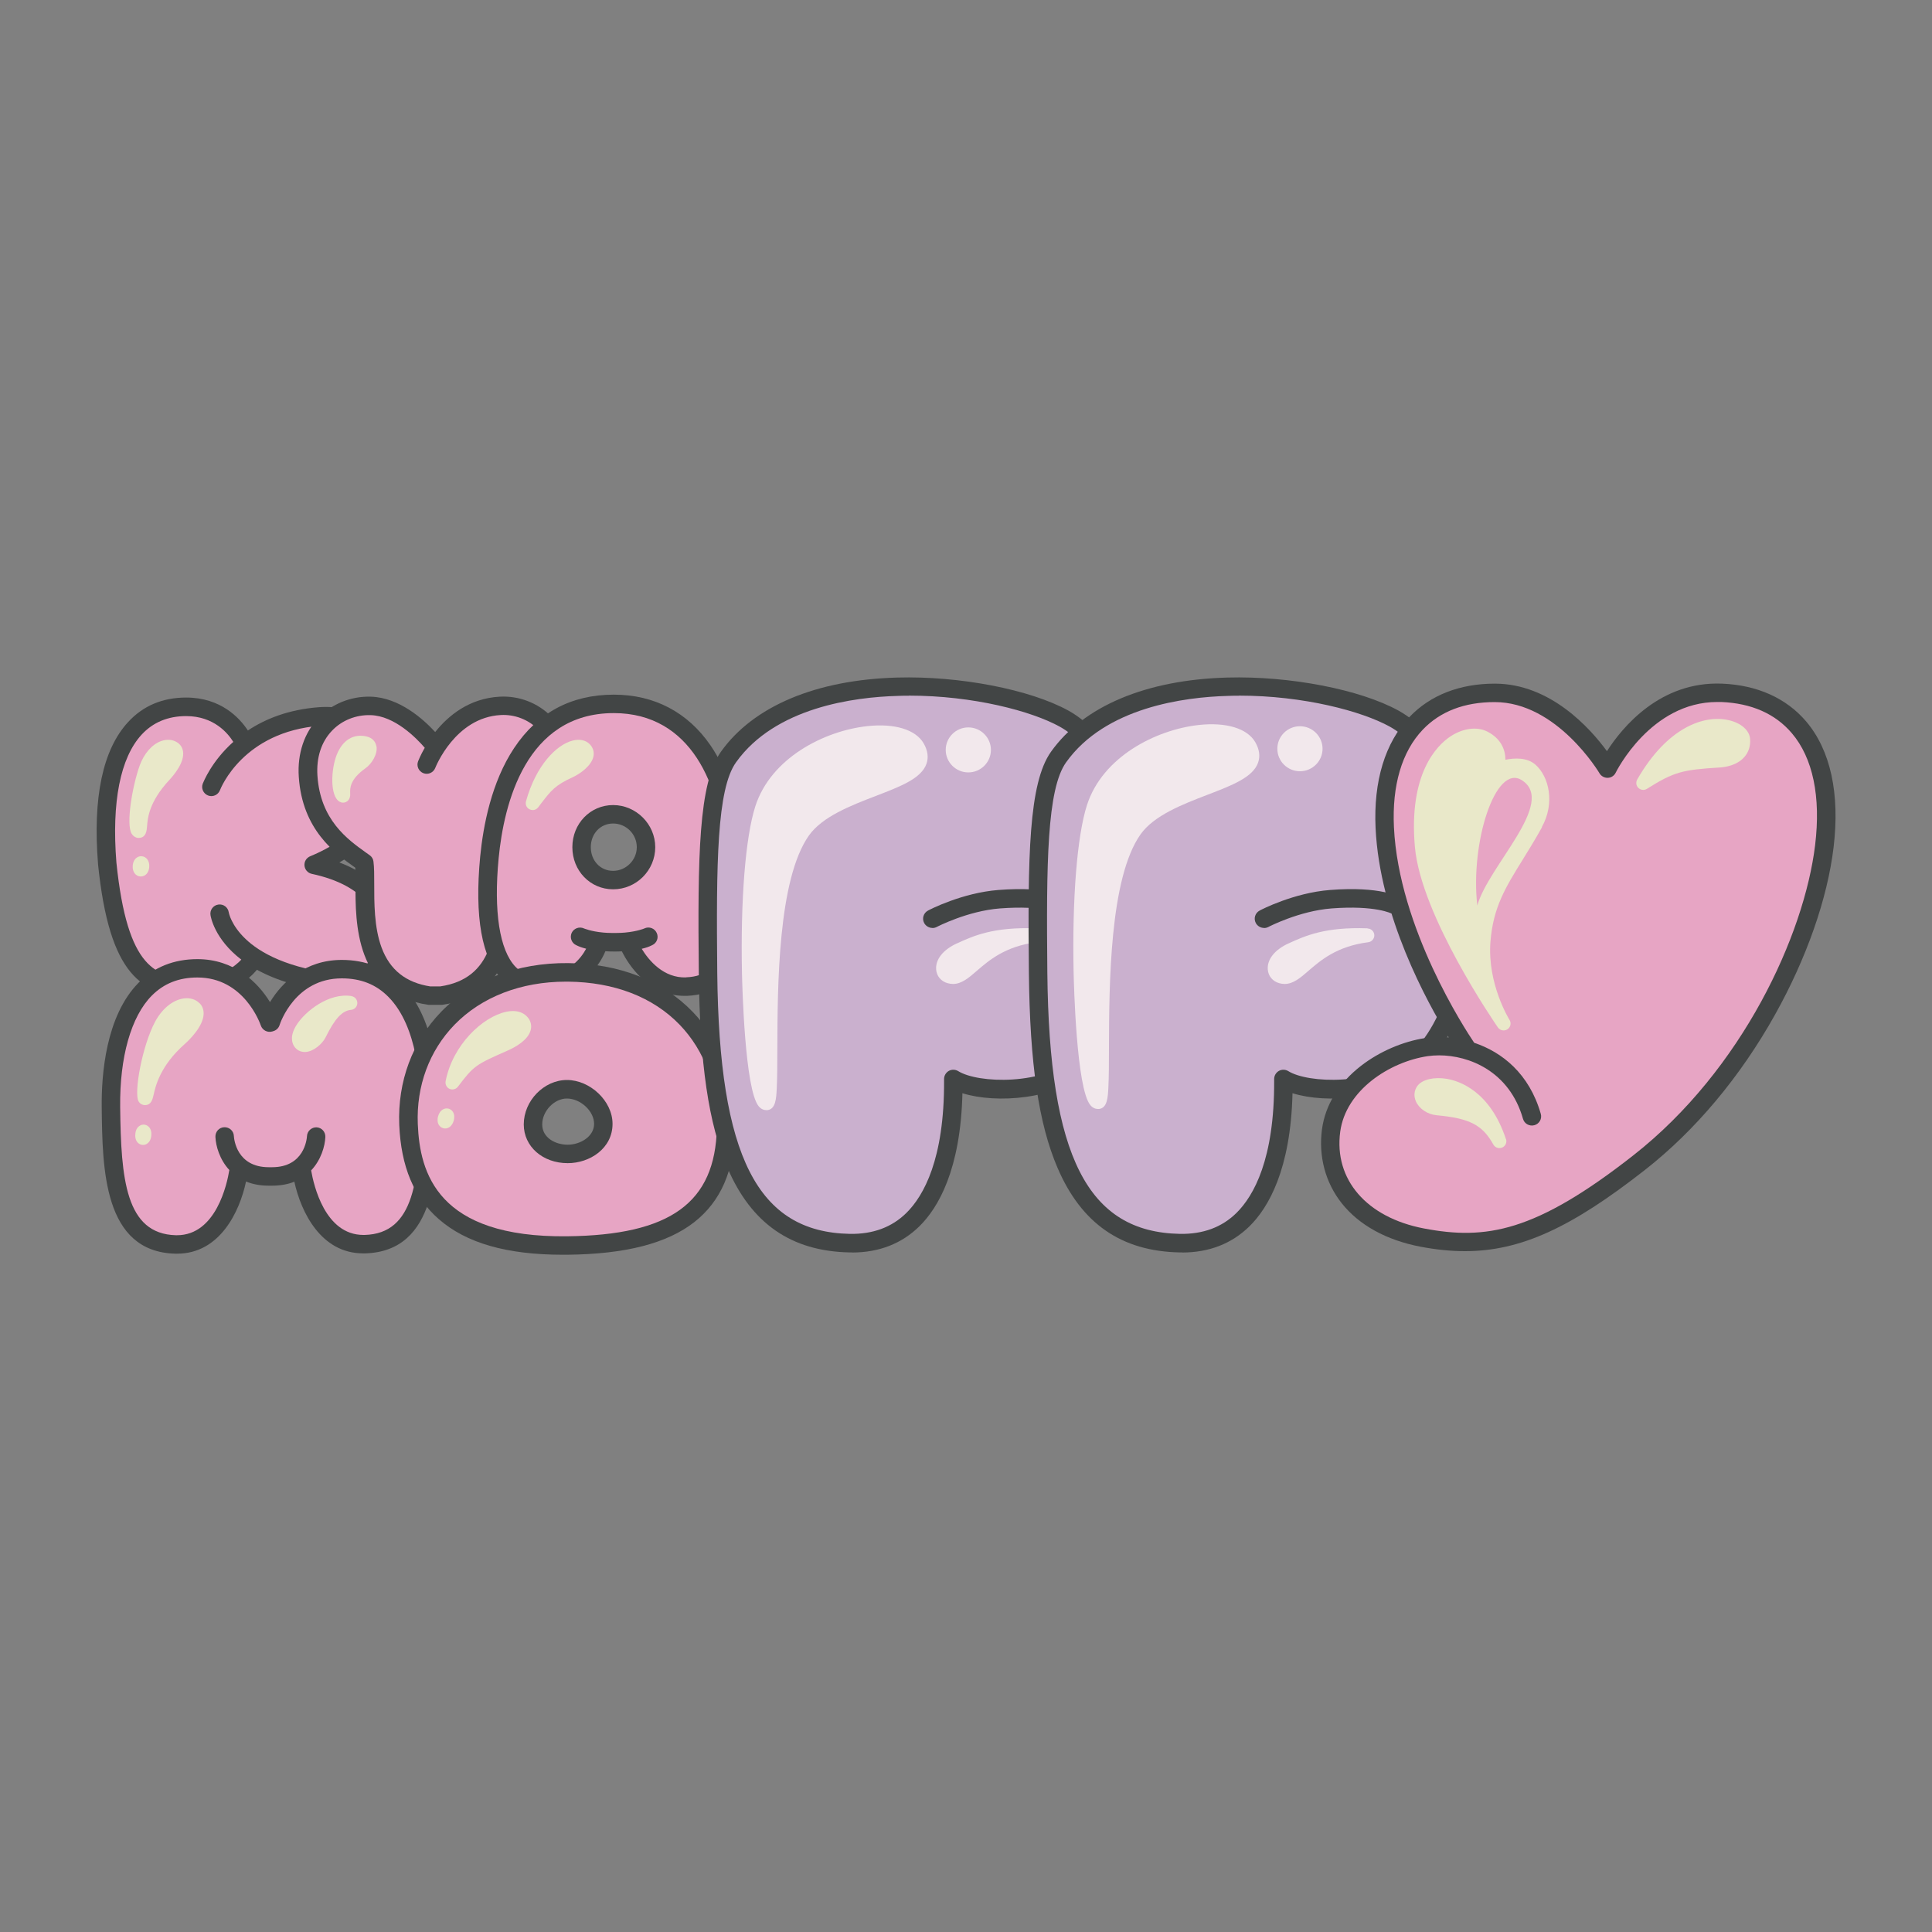 <svg viewBox="0 0 200 200" xmlns="http://www.w3.org/2000/svg" data-name="レイヤー 2のコピー" id="_レイヤー_2のコピー">
  <rect x="0" y="0" width="200" height="200" fill="#808080" stroke="none"/>
  <defs>
    <style>
      .cls-1 {
        fill: #e7a5c4;
      }

      .cls-2 {
        fill: #cab0ce;
      }

      .cls-3 {
        fill: #424545;
      }

      .cls-4 {
        fill: #f2e8ec;
      }

      .cls-5 {
        fill: #e9e8c9;
      }
    </style>
  </defs>
  <path d="M32.48,89.52c11.38-4.7,9.08-16,.6-15.35-3.54.27-6.05,1.53-7.79,2.92v-.17s-1.57-3.75-6.03-3.75c-5.55,0-9.07,5.02-8.17,16.21,1.14,11.11,4.17,12.84,8.9,12.84,4.46,0,6.14-2.81,6.14-2.81l-.02-.42c1.87,1.25,4.74,2.4,9.18,2.84,5.18.51,8.69-9.84-2.83-12.3Z" class="cls-1"></path>
  <g>
    <path d="M18.95,77.8c-.06-.42-.29-.77-.66-.98-.47-.28-1.04-.31-1.62-.1-.94.34-1.76,1.29-2.21,2.53-.75,2.09-1.44,6.07-.83,7.06.15.24.38.4.65.43.03,0,.06,0,.08,0,.78,0,.83-.81.86-1.16.06-.83.17-2.55,2.33-4.86.47-.51,1.56-1.81,1.4-2.93Z" class="cls-5"></path>
    <path d="M14.67,88.64c-.33-.03-.64.16-.8.48-.07.14-.12.32-.13.5-.05.69.35,1.08.78,1.11.02,0,.04,0,.06,0,.31,0,.59-.18.74-.48.07-.14.12-.32.13-.5.05-.69-.35-1.08-.77-1.11Z" class="cls-5"></path>
    <path d="M35.12,89.29c5.11-2.95,6.69-7.36,5.88-10.76-.83-3.48-4.04-5.62-7.99-5.32-3.17.24-5.56,1.22-7.35,2.41-.84-1.28-2.78-3.41-6.39-3.41-2.44,0-4.46.85-6.01,2.54-2.62,2.84-3.67,7.79-3.11,14.7,0,0,0,.01,0,.02,1.17,11.46,4.5,13.7,9.85,13.7,3.81,0,5.83-1.86,6.6-2.78,1.97,1.08,4.73,2,8.62,2.38.15.02.31.02.46.02,2.59,0,4.9-2.17,5.36-5.15.44-2.83-.93-6.48-5.91-8.36ZM39.14,97.35c-.33,2.15-1.98,3.69-3.74,3.52-5.65-.56-8.55-2.3-9.98-3.67-1.49-1.42-1.73-2.69-1.74-2.76-.08-.52-.56-.88-1.08-.8-.52.07-.89.56-.81,1.08.02.16.4,2.48,3.19,4.62-.63.68-2.15,1.92-4.98,1.92-3.81,0-6.81-.88-7.95-11.97-.5-6.26.4-10.84,2.61-13.24,1.18-1.28,2.73-1.92,4.61-1.92,2.87,0,4.33,1.78,4.88,2.67-2.26,2.02-3.09,4.16-3.16,4.32-.19.49.06,1.04.55,1.23.49.19,1.04-.06,1.23-.55.1-.25,2.42-6.06,10.38-6.67,3.02-.23,5.37,1.28,5.98,3.85.73,3.06-1.16,7.24-7.02,9.66-.39.16-.63.55-.59.97s.34.76.75.85c5.66,1.21,7.26,4.36,6.86,6.9Z" class="cls-3"></path>
  </g>
  <path d="M31.2,120.85s.86,8.1,6.57,7.95c6.48-.17,6.62-7.72,6.69-14.22.07-6.19-1.74-14.25-9.08-14.25-5.61,0-7.35,5.5-7.35,5.5l-.12.04s-1.86-5.62-7.47-5.62c-7.33,0-9.02,8.18-8.96,14.37.07,6.5.21,14.05,6.69,14.22,5.71.15,6.57-7.95,6.57-7.95,0,0,1.15.99,3.09.99,2.13,0,3.37-1.03,3.37-1.03Z" class="cls-1"></path>
  <g>
    <path d="M36.38,103.11c-2.33-.36-4.75,1.55-5.66,2.96-.75,1.16-.49,1.9-.27,2.24.25.38.64.59,1.09.59.03,0,.06,0,.09,0,.84-.05,1.73-.83,2.08-1.52.95-1.94,1.72-2.76,2.63-2.84.36-.03.64-.33.65-.69.01-.36-.25-.68-.61-.73Z" class="cls-5"></path>
    <path d="M20.65,103.85c-.41-.41-.99-.58-1.64-.49-1.13.16-2.23,1.06-2.95,2.4-1.33,2.47-2.23,7.39-1.71,8.26.14.24.39.38.66.38.65,0,.79-.62.89-1.06.2-.9.67-3,3.22-5.26.45-.4,1.92-1.81,1.96-3.12.01-.44-.13-.82-.42-1.11Z" class="cls-5"></path>
    <path d="M14.99,116.43c-.21-.04-.42.02-.59.15-.28.21-.37.54-.39.79-.08.69.28,1.07.67,1.14.04,0,.09.01.13.01.17,0,.33-.05.46-.16.28-.21.37-.54.39-.79h0c.08-.69-.28-1.07-.67-1.14Z" class="cls-5"></path>
    <path d="M41.57,101.86c-1.63-1.65-3.71-2.49-6.19-2.49-3.79,0-6.19,2.32-7.43,4.37-1.28-2.09-3.73-4.45-7.51-4.45-2.44,0-4.49.82-6.09,2.44-3.41,3.44-3.86,9.56-3.82,12.89.07,6.32.16,14.97,7.62,15.16.06,0,.12,0,.18,0,4.41,0,6.47-4.32,7.14-7.47.66.27,1.43.43,2.35.43h.33c.91,0,1.67-.15,2.32-.41.69,3.14,2.75,7.42,7.13,7.42.06,0,.12,0,.18,0,7.46-.2,7.55-8.85,7.62-15.16.04-3.27-.42-9.27-3.84-12.73ZM43.5,114.57c-.08,7.44-.56,13.14-5.76,13.27-.04,0-.08,0-.12,0-3.98,0-5.15-5.16-5.41-6.68,1.03-1.09,1.43-2.51,1.47-3.46.02-.53-.38-.97-.9-1-.52-.02-.97.38-1,.9-.02.33-.29,3.23-3.62,3.23h-.33c-3.33,0-3.6-2.9-3.62-3.23-.02-.53-.47-.93-1-.91-.53.02-.93.47-.91,1,.04.94.43,2.34,1.44,3.43-.23,1.42-1.37,6.75-5.42,6.75-.04,0-.08,0-.12,0-5.2-.14-5.68-5.84-5.76-13.27-.06-5.17,1.13-9.37,3.27-11.53,1.25-1.26,2.8-1.88,4.73-1.88,4.83,0,6.49,4.77,6.56,4.97.17.5.71.77,1.21.61.02,0,.04-.01.06-.02.31-.08.57-.31.67-.63.06-.2,1.61-4.84,6.44-4.84,1.98,0,3.56.63,4.83,1.92,3.05,3.08,3.31,8.98,3.29,11.37Z" class="cls-3"></path>
  </g>
  <path d="M44.16,79.15s2.2-5.79,7.63-6.08c3.55-.19,6.77,2.69,6.47,7.28-.36,5.43-3.96,7.61-5.81,8.96-.42,2.78,1.58,12.58-6.79,13.76h-1.16c-8.29-1.19-6.39-10.83-6.79-13.76-1.85-1.34-5.45-3.53-5.81-8.96-.3-4.59,2.92-7.37,6.47-7.28s6.72,4.22,6.72,4.22" class="cls-1"></path>
  <g>
    <path d="M45.65,104.02h-1.16s-.09,0-.14,0c-7.6-1.09-7.56-8.52-7.55-12.52,0-.64,0-1.22-.02-1.67-.02-.01-.04-.03-.05-.04-2.03-1.45-5.44-3.87-5.8-9.38-.16-2.4.57-4.57,2.05-6.11,1.38-1.44,3.35-2.24,5.4-2.18,2.95.08,5.45,2.33,6.67,3.66,1.35-1.69,3.51-3.49,6.68-3.66,2-.11,3.94.64,5.34,2.05,1.54,1.56,2.3,3.78,2.14,6.24-.36,5.5-3.76,7.93-5.8,9.38-.02.01-.04.03-.06.04-.03.43-.02,1.01-.02,1.65.03,4,.09,11.45-7.55,12.54-.04,0-.09,0-.13,0ZM44.56,102.11h1.02c5.46-.81,5.88-5.69,5.84-10.62,0-.93-.01-1.74.08-2.33.04-.25.18-.48.38-.63.13-.1.27-.2.42-.3,1.87-1.33,4.7-3.35,5-7.95.13-1.91-.44-3.61-1.59-4.77-1.01-1.02-2.42-1.57-3.87-1.49-4.73.25-6.76,5.42-6.78,5.47-.19.49-.74.74-1.23.55-.49-.19-.74-.74-.55-1.23.03-.07.25-.64.69-1.4-.86-1-3.12-3.32-5.62-3.38-1.51-.04-2.96.54-3.97,1.6-1.12,1.16-1.64,2.78-1.52,4.66.3,4.6,3.13,6.61,5,7.95.15.1.29.2.42.3.21.15.35.38.38.64.08.61.08,1.41.08,2.33,0,1.89-.02,4.47.76,6.58.86,2.32,2.52,3.64,5.08,4.03Z" class="cls-3"></path>
    <path d="M38.96,77.24c-.09-.5-.45-.86-.97-.99-1.38-.34-2.52.35-3.13,1.88-.6,1.51-.72,4.28.29,4.86.11.06.23.1.36.1.1,0,.2-.02.29-.06.48-.22.46-.72.45-.93-.02-.46-.05-1.41,1.57-2.56.67-.47,1.3-1.49,1.15-2.3Z" class="cls-5"></path>
  </g>
  <path d="M62.01,97.47s-1.06,4.3-5.97,4.55c-4.46.23-6.17-4.9-5.37-13.27.73-7.58,3.92-15.88,12.88-15.88,8.43,0,12.06,7.71,12.35,15.52.28,7.49.77,13.51-4.82,13.73-4.2.17-6.07-4.57-6.07-4.57l-3-.08ZM63.42,84.29c-1.88,0-3.27,1.53-3.27,3.41s1.39,3.41,3.27,3.41,3.41-1.53,3.41-3.41-1.53-3.41-3.41-3.41Z" class="cls-1"></path>
  <g>
    <path d="M61.04,77.03c-.42-.42-1.05-.55-1.78-.36-1.65.43-3.77,2.54-4.81,6.28-.09.33.06.68.37.83.1.05.21.08.32.08.22,0,.43-.1.57-.28.12-.16.24-.31.34-.45,1-1.3,1.41-1.84,3.27-2.69.65-.3,1.93-1.14,2.12-2.17.08-.46-.06-.9-.4-1.24Z" class="cls-5"></path>
    <path d="M63.47,92.06c-2.37,0-4.22-1.92-4.22-4.36s1.86-4.36,4.22-4.36,4.36,1.96,4.36,4.36-1.96,4.36-4.36,4.36ZM63.47,85.25c-1.32,0-2.31,1.05-2.31,2.45s.99,2.45,2.31,2.45,2.45-1.1,2.45-2.45-1.1-2.45-2.45-2.45Z" class="cls-3"></path>
    <path d="M76.89,89.31l-.04-.95c-.17-4.37-1.34-8.35-3.3-11.2-2.36-3.43-5.82-5.25-10.01-5.25-4.41,0-7.88,1.86-10.32,5.53-2.35,3.53-3.2,8.05-3.51,11.22-.6,6.26.16,10.54,2.26,12.74,1.08,1.13,2.46,1.66,4.11,1.57,3.85-.19,5.85-2.71,6.59-4.5.27.02.55.03.84.03.02,0,.04,0,.06,0,.02,0,.04,0,.06,0,.26,0,.5,0,.74-.02.68,1.35,2.72,4.61,6.48,4.61.09,0,.18,0,.26,0,2.9-.12,4.68-1.6,5.42-4.55.61-2.42.49-5.57.35-9.22ZM71.04,101.18c-2.34.09-3.87-1.75-4.61-2.96.47-.11.79-.23,1-.34.05-.02.08-.03.09-.04.48-.22.69-.79.46-1.27-.22-.48-.79-.69-1.27-.46,0,0-.71.31-2.01.43-.26.02-.54.04-.86.04-.09,0-.17,0-.26,0-.08,0-.17,0-.26,0-.32,0-.61-.02-.86-.04-1.3-.12-2.01-.43-2.01-.43-.48-.22-1.05-.01-1.27.46-.22.48-.01,1.05.46,1.27,0,0,.04.02.09.04.2.1.51.22.95.33-.59,1.09-1.92,2.72-4.69,2.86-1.08.05-1.95-.27-2.63-.99-1.65-1.73-2.27-5.72-1.74-11.24.54-5.61,2.8-15.02,11.92-15.02,8,0,11.13,7.54,11.4,14.6l.04.96c.3,7.63.26,11.62-3.94,11.79Z" class="cls-3"></path>
  </g>
  <path d="M58.63,112.76c-1.88,0-3.51,1.77-3.51,3.64s1.71,3.06,3.59,3.06,3.68-1.24,3.68-3.12-1.89-3.58-3.77-3.58ZM75.16,116.78c-.18,7.83-4.6,12.02-16.44,12.15s-16.13-5.15-16.43-12.54c-.35-8.64,6.13-15.84,16.52-15.73s16.56,6.9,16.35,16.12Z" class="cls-1"></path>
  <g>
    <path d="M58.26,129.89c-5.8,0-10.01-1.21-12.84-3.69-2.58-2.25-3.91-5.45-4.09-9.77-.18-4.47,1.36-8.62,4.34-11.69,3.21-3.31,7.88-5.09,13.14-5.04,5.3.06,9.76,1.8,12.89,5.04,2.99,3.09,4.51,7.26,4.4,12.06-.1,4.38-1.48,7.55-4.21,9.7-2.83,2.22-7.14,3.33-13.18,3.39-.16,0-.31,0-.47,0ZM58.58,101.62c-4.65,0-8.73,1.58-11.53,4.46-2.61,2.69-3.96,6.34-3.8,10.28.2,5.06,2.03,11.77,15.46,11.62,10.69-.12,15.32-3.47,15.5-11.22.1-4.28-1.24-7.97-3.86-10.69-2.77-2.86-6.76-4.4-11.54-4.45h0c-.07,0-.15,0-.22,0Z" class="cls-3"></path>
    <path d="M54.71,105.42c-.27-.38-.93-.97-2.31-.68-2.44.52-5.54,3.42-6.27,7.19-.06.33.11.66.41.79.09.04.19.06.29.06.22,0,.43-.1.57-.28,1.66-2.2,1.86-2.29,5.09-3.72l.07-.03c.76-.34,2.08-1.05,2.37-2.09.12-.43.04-.88-.22-1.25Z" class="cls-5"></path>
    <path d="M58.77,120.41c-2.59,0-4.55-1.72-4.55-4.01,0-2.45,2.09-4.6,4.47-4.6s4.72,2.16,4.72,4.54c0,2.55-2.36,4.07-4.64,4.07ZM58.68,113.72c-1.31,0-2.55,1.3-2.55,2.68s1.36,2.1,2.64,2.1,2.73-.83,2.73-2.16-1.42-2.62-2.81-2.62Z" class="cls-3"></path>
    <path d="M47.02,115.51c-.04-.44-.33-.67-.58-.74-.39-.11-.9.1-1.09.79-.05.17-.06.34-.05.49.04.44.33.67.58.74.06.02.13.03.2.03.35,0,.73-.24.89-.82,0,0,0,0,0,0,.05-.17.06-.34.05-.49Z" class="cls-5"></path>
  </g>
  <path d="M110.14,74.38c-6.96-3.84-27.41-6.29-34.73,3.98-2.13,2.99-2.24,10.35-2.11,22.36.16,15.67,2.62,27.73,14.67,27.97,11.08.22,10.72-14.82,10.72-16.98,2.46,1.53,9.68,1.68,13.47-1.58,8.6-7.39,7.4-30.55-2.02-35.74Z" class="cls-2"></path>
  <path d="M88.2,129.65c-.08,0-.17,0-.25,0-6.04-.12-10.18-2.99-12.65-8.77-1.95-4.55-2.86-10.76-2.96-20.14-.12-12.09-.03-19.66,2.29-22.92,3.36-4.72,9.85-7.45,18.25-7.68,6.46-.18,13.74,1.23,17.72,3.42,4.29,2.37,7.33,8.37,8.12,16.07.93,9-1.4,17.34-5.94,21.24-3.45,2.97-9.65,3.4-13.15,2.3-.19,7.91-2.5,11.85-4.45,13.77-1.83,1.8-4.18,2.72-6.98,2.72ZM94.08,72.02c-.38,0-.76,0-1.14.02-4.51.12-12.69,1.18-16.75,6.88-1.98,2.78-2.05,10.43-1.94,21.79.19,19.01,4.17,26.84,13.73,27.02,2.38.04,4.34-.68,5.85-2.17,1.79-1.77,3.93-5.57,3.9-13.66v-.2c0-.35.19-.67.49-.84.3-.17.67-.16.97.02,2.05,1.28,8.83,1.53,12.35-1.49,4.02-3.45,6.14-11.32,5.28-19.59-.73-7.07-3.4-12.53-7.14-14.59h0c-2.87-1.58-8.88-3.2-15.6-3.2Z" class="cls-3"></path>
  <path d="M96.52,96.06c-.34,0-.68-.19-.85-.51-.25-.47-.07-1.04.4-1.29.14-.08,3.53-1.84,7.29-2.13,5.25-.41,7.17.7,7.38.83l-1.02,1.62h.02s-1.65-.89-6.23-.54c-3.35.26-6.51,1.9-6.54,1.92-.14.07-.29.11-.44.11Z" class="cls-3"></path>
  <path d="M107.24,96.1c-4.4-.16-6.47.78-8.13,1.54l-.05.02c-1.43.65-2.23,1.66-2.15,2.7.05.69.51,1.23,1.19,1.42.19.05.37.08.55.08.9,0,1.64-.64,2.47-1.36,1.24-1.07,2.94-2.55,6.19-2.96.37-.05.64-.37.63-.74-.02-.37-.32-.67-.69-.68Z" class="cls-4"></path>
  <path d="M100.24,75.3c-1.29,0-2.34,1.05-2.34,2.33s1.05,2.33,2.34,2.33,2.34-1.05,2.34-2.33-1.05-2.33-2.34-2.33Z" class="cls-4"></path>
  <path d="M95.61,76.94c-.83-1.42-3.01-2.08-5.84-1.77-4.45.49-9.97,3.29-11.58,8.3-1.02,3.18-1.54,9.66-1.38,17.32.03,1.22.29,12,1.73,13.73.27.33.58.4.79.4.05,0,.09,0,.12,0,.85-.11.91-1.21.96-2.27.05-1,.06-2.42.06-4.06.02-6.56.06-17.55,3.27-22.1,1.39-1.96,4.33-3.1,6.94-4.1,2.52-.97,4.7-1.8,5.23-3.33.23-.66.13-1.38-.3-2.12Z" class="cls-4"></path>
  <path d="M144.31,74.38c-6.96-3.84-27.41-6.29-34.73,3.98-2.13,2.99-2.24,10.35-2.11,22.36.16,15.67,2.62,27.73,14.67,27.97,11.08.22,10.72-14.82,10.72-16.98,2.46,1.53,9.68,1.68,13.47-1.58,8.6-7.39,7.4-30.55-2.02-35.74Z" class="cls-2"></path>
  <path d="M122.37,129.65c-.08,0-.17,0-.25,0-6.04-.12-10.18-2.99-12.65-8.77-1.95-4.55-2.86-10.76-2.96-20.14-.12-12.09-.03-19.66,2.29-22.92,3.36-4.72,9.85-7.45,18.25-7.68,6.46-.18,13.74,1.23,17.72,3.42,4.29,2.37,7.33,8.37,8.12,16.07.93,9-1.4,17.34-5.94,21.24-3.45,2.97-9.65,3.4-13.15,2.3-.19,7.91-2.5,11.85-4.45,13.77-1.83,1.8-4.18,2.72-6.98,2.72ZM128.25,72.02c-.38,0-.76,0-1.14.02-4.51.12-12.69,1.18-16.75,6.88-1.98,2.78-2.05,10.43-1.94,21.79.19,19.01,4.17,26.84,13.73,27.02,2.38.04,4.34-.68,5.85-2.17,1.79-1.77,3.93-5.57,3.9-13.66v-.2c0-.35.19-.67.49-.84.3-.17.67-.16.97.02,2.05,1.28,8.83,1.53,12.35-1.49,4.02-3.45,6.14-11.32,5.28-19.59-.73-7.07-3.4-12.53-7.14-14.59h0c-2.87-1.58-8.88-3.2-15.6-3.2Z" class="cls-3"></path>
  <path d="M158.58,115.56c-1.7-5.96-7.26-7.72-10.91-7.17-3.98.59-9.21,3.64-9.87,8.63-.67,4.99,2.41,9.75,9.44,11.09s12.51.02,22.42-7.74c10.97-8.6,17.97-22.69,19.19-32.76s-3.2-15.59-10.63-15.89c-7.91-.32-11.82,7.84-11.82,7.84,0,0-4.58-7.84-11.68-7.84-7.61,0-11.79,5.47-11.38,13.96.56,11.53,8.58,22.96,8.58,22.96" class="cls-1"></path>
  <path d="M151.64,129.52c-1.48,0-2.99-.16-4.58-.46-3.55-.68-6.38-2.24-8.18-4.52-1.68-2.13-2.4-4.84-2.03-7.63.34-2.52,1.74-4.8,4.06-6.59,1.9-1.47,4.32-2.51,6.62-2.86.74-.11,1.57-.14,2.45-.06-2.29-3.71-7.15-12.58-7.58-21.67-.23-4.87.98-8.85,3.51-11.51,2.15-2.26,5.21-3.45,8.83-3.45,5.76,0,9.89,4.64,11.61,6.99,1.58-2.46,5.49-7.25,11.92-6.99,3.64.15,6.64,1.5,8.69,3.9,2.54,2.98,3.52,7.5,2.85,13.06-.64,5.31-2.79,11.45-6.05,17.29-3.6,6.45-8.27,12.02-13.5,16.11-7.56,5.92-12.81,8.39-18.61,8.39ZM148.98,109.25c-.41,0-.81.03-1.17.08-3.97.59-8.49,3.53-9.07,7.82-.67,4.96,2.74,8.89,8.67,10.02,6.41,1.22,11.52.39,21.66-7.56,11.34-8.89,17.71-22.88,18.83-32.12.61-5.02-.23-9.03-2.41-11.59-1.71-2.01-4.17-3.1-7.31-3.23-.14,0-.27,0-.41,0-6.9,0-10.47,7.23-10.51,7.31-.15.32-.47.53-.82.54-.35.01-.69-.17-.86-.47-.04-.07-4.4-7.37-10.85-7.37-3.13,0-5.64.96-7.45,2.86-2.16,2.27-3.19,5.76-2.98,10.1.5,10.43,7.4,20.97,8.31,22.31,2.88.96,5.7,3.19,6.89,7.35.15.51-.15,1.04-.66,1.18-.51.14-1.04-.15-1.18-.66-1.41-4.94-5.6-6.57-8.68-6.57Z" class="cls-3"></path>
  <path d="M130.85,96.06c-.34,0-.68-.19-.85-.51-.25-.47-.07-1.04.4-1.29.14-.08,3.53-1.84,7.29-2.13,5.25-.41,7.17.7,7.38.83l-1.02,1.62h.02s-1.65-.89-6.23-.54c-3.35.26-6.51,1.9-6.54,1.92-.14.07-.29.11-.44.11Z" class="cls-3"></path>
  <path d="M155.89,117.91c-1.65-4.98-4.83-6.01-6.12-6.23-1.32-.22-2.54.07-3.03.72-.35.46-.41,1.05-.17,1.61.34.77,1.2,1.35,2.15,1.44,3.43.32,4.74,1,5.87,3.03.13.23.37.37.63.37.1,0,.19-.02.29-.06.34-.15.51-.53.39-.88Z" class="cls-5"></path>
  <path d="M181.17,76.5c-.06-.89-.93-1.66-2.22-1.95-2.54-.58-6.36.73-9.47,6.15-.16.29-.11.65.13.87.14.13.32.2.5.2.13,0,.26-.04.38-.11,2.83-1.79,3.73-1.97,7.53-2.21.64-.04,1.81-.23,2.56-1.09.44-.5.64-1.14.59-1.86Z" class="cls-5"></path>
  <path d="M141.57,96.1c-4.4-.16-6.47.78-8.13,1.54l-.05.02c-1.43.65-2.23,1.66-2.15,2.7.05.69.51,1.23,1.19,1.42.19.05.37.08.55.08.9,0,1.64-.64,2.47-1.36,1.24-1.07,2.94-2.55,6.19-2.96.37-.05.64-.37.63-.74-.02-.37-.32-.67-.69-.68Z" class="cls-4"></path>
  <path d="M134.57,75.18c-1.29,0-2.34,1.04-2.34,2.33s1.05,2.33,2.34,2.33,2.34-1.05,2.34-2.33-1.05-2.33-2.34-2.33Z" class="cls-4"></path>
  <path d="M129.94,76.82c-.83-1.42-3.01-2.08-5.84-1.77-4.45.49-9.97,3.29-11.58,8.3-1.02,3.18-1.54,9.66-1.38,17.32.03,1.22.29,12,1.73,13.73.27.33.58.4.79.4.05,0,.09,0,.12,0,.85-.11.91-1.21.96-2.27.05-1,.06-2.42.06-4.06.02-6.56.06-17.55,3.27-22.1,1.39-1.96,4.33-3.1,6.94-4.1,2.52-.97,4.7-1.8,5.23-3.33.23-.66.13-1.38-.3-2.12Z" class="cls-4"></path>
  <path d="M159.63,85.63c-.72,1.3-1.42,2.42-2.03,3.41-1.76,2.84-3.03,4.89-3.31,8.45-.34,4.37,1.95,8.05,1.97,8.08.21.33.12.77-.21.98-.12.08-.26.12-.4.12-.23,0-.45-.11-.59-.31-.32-.47-7.96-11.57-8.59-18.68-.68-7.64,2.32-10.53,3.64-11.42,1.31-.88,2.79-1.08,3.87-.52,1.44.74,1.86,1.92,1.86,2.91.94-.19,2.24-.26,3.11.51,1.41,1.24,2.04,3.99.66,6.46ZM157.53,80.76c-2.74-1.73-5.34,6.53-4.6,12.98,1.15-4.13,8.25-10.68,4.6-12.98Z" class="cls-5"></path>
</svg>